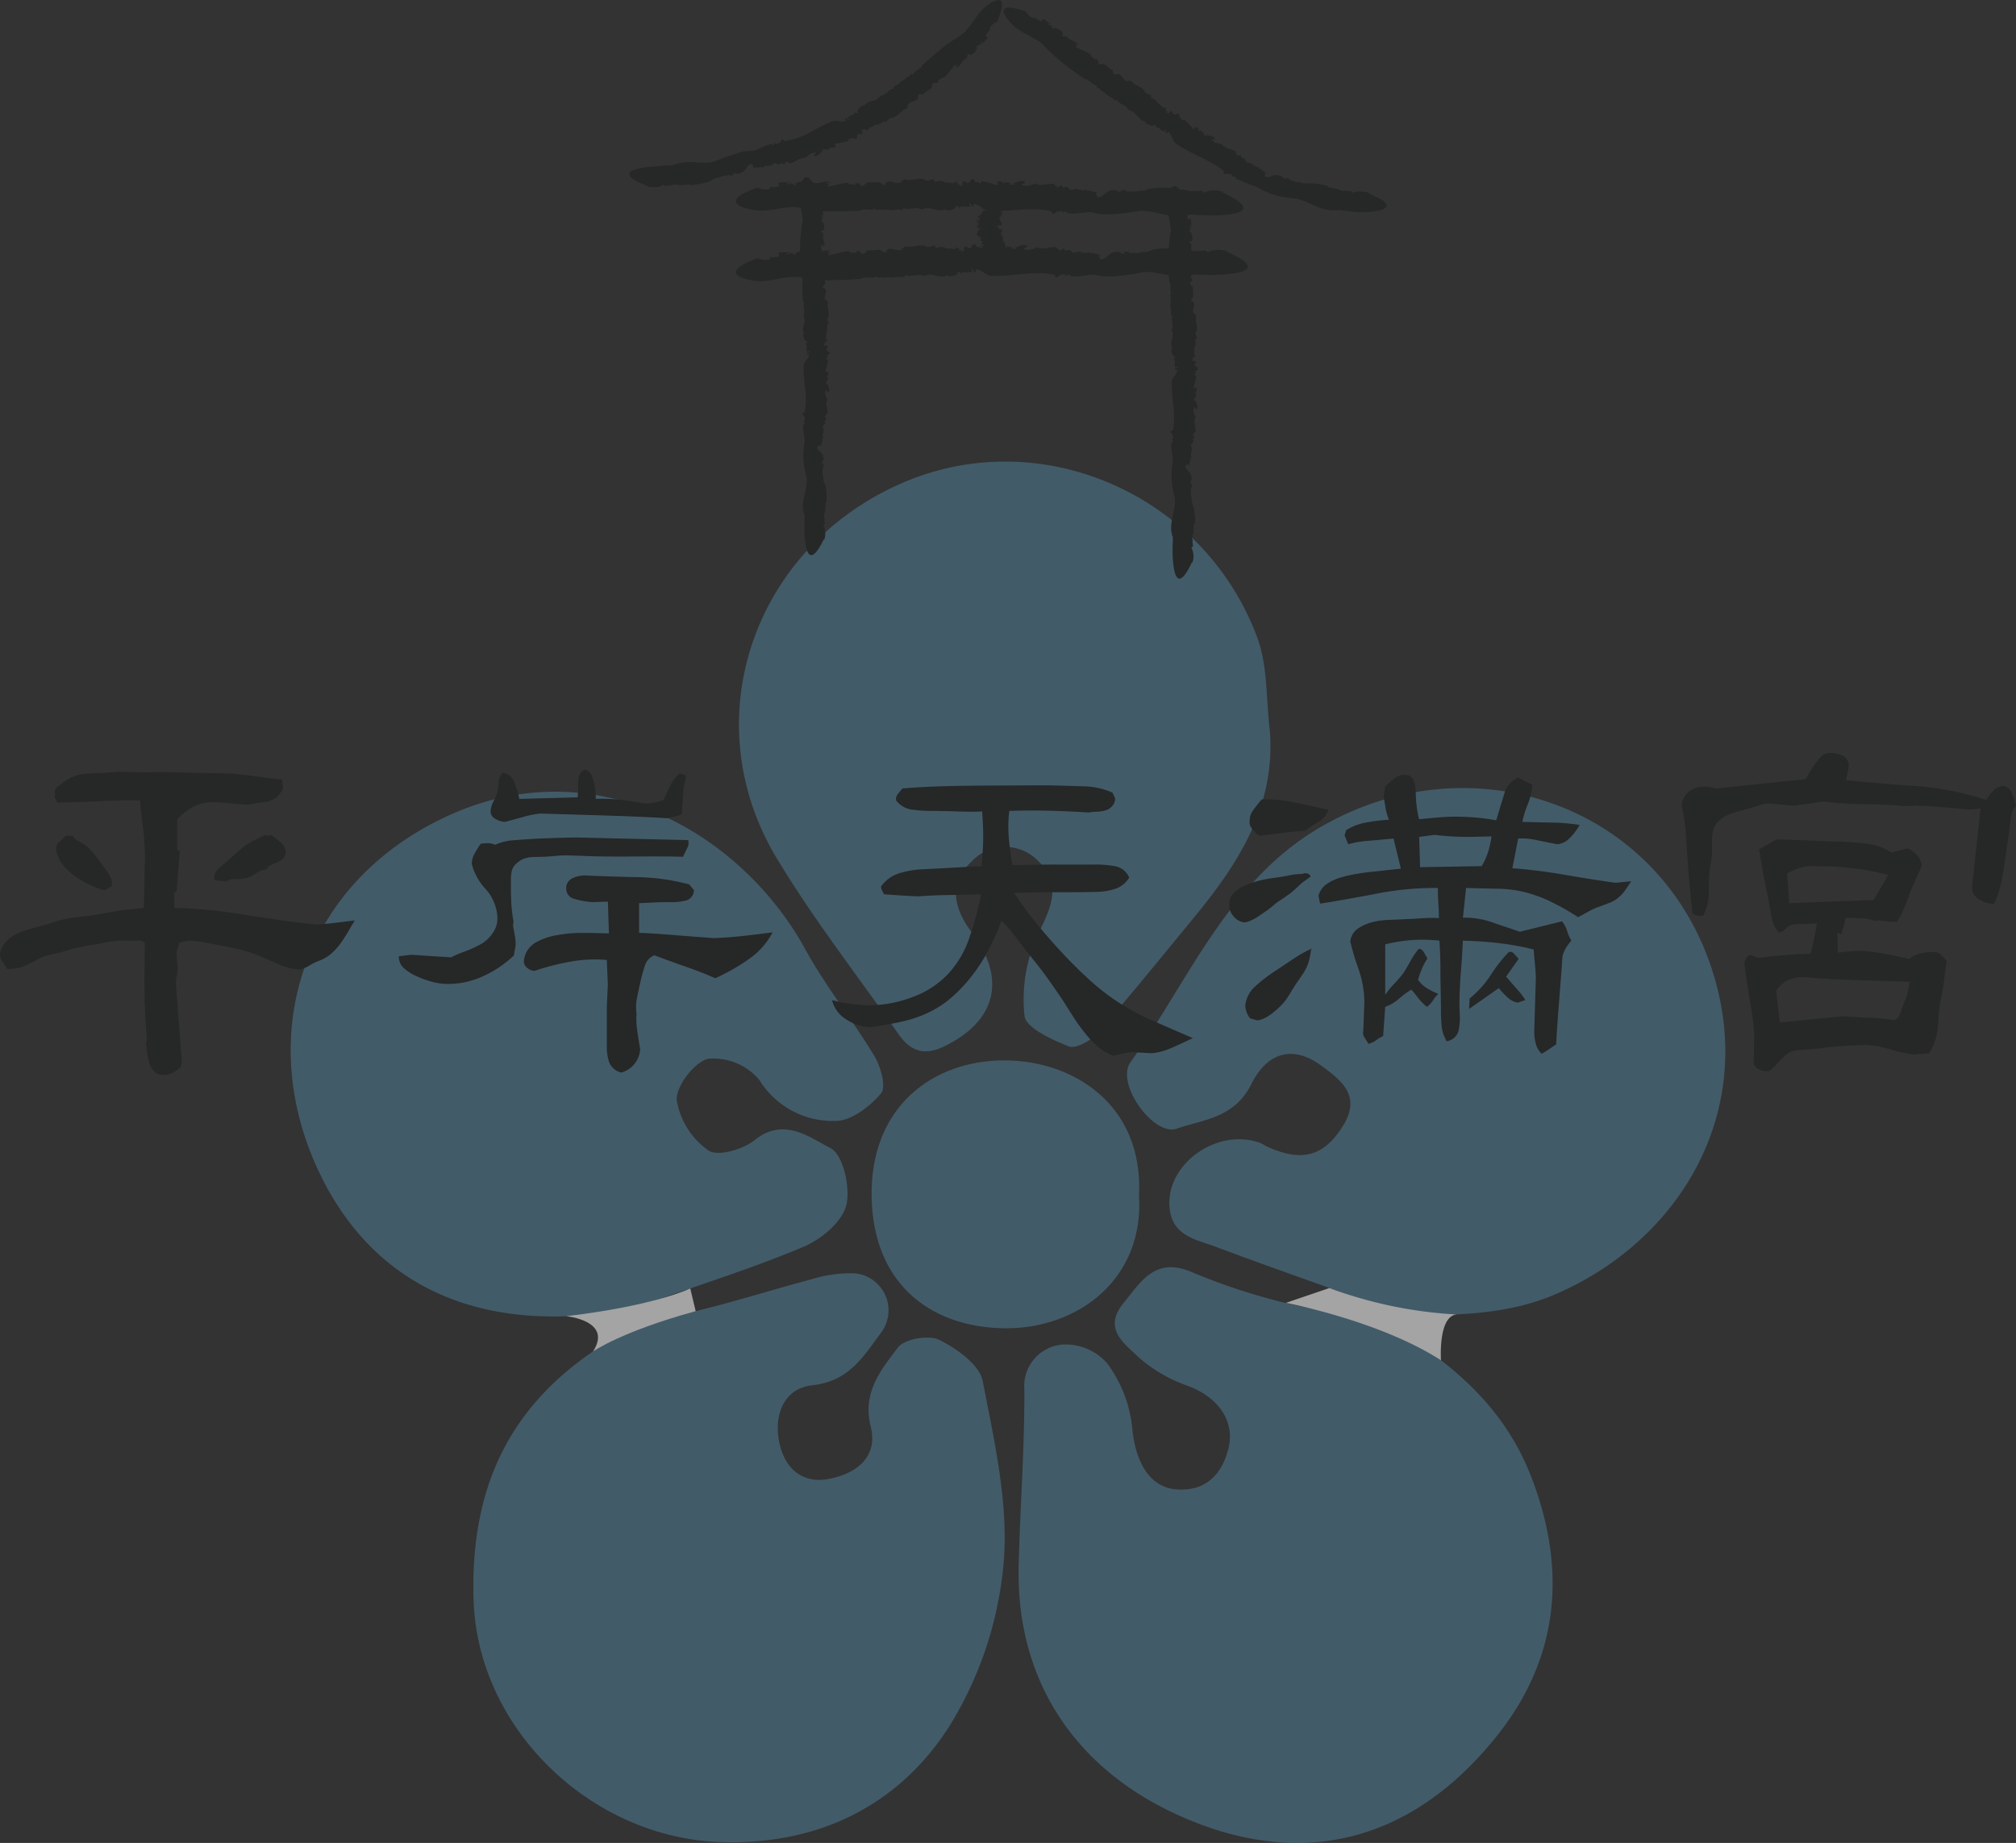 <svg xmlns="http://www.w3.org/2000/svg" width="209.186" height="191.274" viewBox="0 0 209.186 191.274">
  <rect x="0" y="0" width="209.186" height="191.274" fill="#333333" stroke="none"/>
  <g id="グループ_130" data-name="グループ 130" transform="translate(-1106.133 -1109.094)">
    <g id="社紋_天満宮" transform="translate(1136.297 1157.001)" opacity="0.552">
      <path id="パス_162" data-name="パス 162" d="M120.133,92.383c6.889,4.19,11.961,8.738,14.66,15.727,3.735,9.673,2.832,18.779-3.469,26.736-9.315,11.766-21.318,14.026-33.853,8.036C87.456,138.1,81.3,129.242,81.6,117.262c.149-6.069.616-12.135.59-18.2a4.324,4.324,0,0,1,3.947-4.7,5.759,5.759,0,0,1,4.632,1.93,13.609,13.609,0,0,1,2.607,6.629c.272,3.394,1.695,6.216,4.507,6.462,2.99.262,4.751-1.392,5.469-4.178.757-2.935-1.105-5.433-4.272-6.585A15.082,15.082,0,0,1,93.851,95.5c-1.37-1.32-3.485-2.829-1.406-5.4,1.935-2.389,3.373-4.945,7.317-3.175a65.059,65.059,0,0,0,10.776,3.411,73.126,73.126,0,0,0,7.781,1.14q.105-.66.212-1.318c-5.487-1.97-11-3.884-16.452-5.936-2.136-.8-4.75-1.127-4.843-4.422-.123-4.355,5.081-7.955,9.424-6.363.235.086.442.246.67.353,3.67,1.7,6,1.027,7.962-2.2,1.891-3.1-.274-4.7-2.34-6.211-2.678-1.962-5.432-1.6-7.21,1.948-1.769,3.532-4.926,3.651-7.75,4.627-2.37.82-6.381-4.662-4.787-6.9,6.071-8.513,10.089-18.791,19.695-24.385,15.9-9.261,35.778-2.143,40.927,15.709,4.133,14.329-3.884,27.29-16.469,32.734-4.777,2.066-9.512,2.133-14.417,2.255a12.3,12.3,0,0,0-2.809,1.01" transform="translate(-6.063 -2.72)" fill="#5693b4" opacity="0.754"/>
      <path id="パス_163" data-name="パス 163" d="M34.782,91.751c-2.3-.121-4.254-.372-6.2-.3-12.167.431-21.273-5-26.032-15.825C-3.729,61.329,1.775,45.8,16.962,39.23,31.886,32.775,46.787,41.309,53.4,53.376c2.11,3.846,4.9,7.311,7.17,11.08.659,1.1,1.244,3.209.691,3.861-1.156,1.363-3.091,2.862-4.709,2.865a8.947,8.947,0,0,1-7.931-4.265,6.228,6.228,0,0,0-5.28-2.19c-1.415.3-3.375,2.843-3.287,4.286A7.972,7.972,0,0,0,43.35,74.25c.937.653,3.577-.1,4.767-1.06,3.049-2.469,5.737-.287,7.9.817,1.3.665,2.093,4.127,1.626,5.95-.442,1.721-2.592,3.506-4.408,4.277C48.1,86.41,42.746,88.078,37.481,89.946q.067.517.134,1.032a19.231,19.231,0,0,0,4.408-.054c4.035-.977,8-2.24,12.014-3.308a14.165,14.165,0,0,1,4.1-.63,3.854,3.854,0,0,1,3.132,6.155c-1.823,2.454-3.307,5.06-7.137,5.473-2.957.319-4.112,3.135-3.382,6.175.614,2.562,2.418,4.018,4.987,3.566,2.834-.5,5.258-2.218,4.445-5.454-.894-3.56,1.086-5.894,2.821-8.2.679-.9,3.207-1.337,4.3-.792,1.812.9,4.168,2.572,4.5,4.266,1.217,6.274,2.717,12.782,2.161,19.028A38.611,38.611,0,0,1,68.3,134.074c-5.356,8.34-13.849,12.362-23.954,11.941-13.168-.55-24.985-11.7-25.374-25.2-.332-11.528,3.663-20.062,13.185-26.236.74-.48,1.429-1.038,2.13-1.575a6.9,6.9,0,0,0,.492-1.257" transform="translate(0 -2.751)" fill="#5693b4" opacity="0.754"/>
      <path id="パス_164" data-name="パス 164" d="M105.336,27.949c.6,7.869-3.3,13.812-7.945,19.458-3.282,3.993-6.532,8.017-9.935,11.905-.688.787-2.261,1.672-2.978,1.387-1.756-.7-4.472-1.932-4.6-3.176A16.11,16.11,0,0,1,81.3,48.991c1.406-2.787,2.436-5.23.017-7.516a4.756,4.756,0,0,0-6.894-.01c-2.46,2.328-1.939,4.831-.006,7.417,3.645,4.87,2.467,9.164-2.771,11.763-2.2,1.091-3.6.548-4.846-1.225-4.253-6.067-8.837-11.939-12.647-18.276C45.649,26.992,51.565,9.27,66.8,2.391c14.581-6.583,31.7.989,37.224,15.861,1.108,2.983.91,6.452,1.313,9.7" transform="translate(-3.735 0)" fill="#5693b4" opacity="0.754"/>
      <path id="パス_165" data-name="パス 165" d="M92.863,81.14c.548,8.625-6.224,13.782-13.729,13.8-7.4.015-13.814-4.191-14.014-13.561-.2-9.437,6.359-14.261,13.815-14.243,7.1.018,14.389,4.58,13.928,14.007" transform="translate(-4.84 -4.989)" fill="#5693b4" opacity="0.754"/>
      <path id="パス_166" data-name="パス 166" d="M111.546,94.2s9.727,1.841,16.1,5.958c0,0-.317-4.614,1.645-4.753a44.653,44.653,0,0,1-13.22-2.746Z" transform="translate(-8.29 -6.885)" fill="#fff"/>
      <path id="パス_167" data-name="パス 167" d="M33.666,99.248s2.927-2.073,10.651-4.184l-.563-2.36s-3.6,1.788-12.875,2.883c0,0,4.865.444,2.787,3.661" transform="translate(-2.295 -6.889)" fill="#fff"/>
    </g>
    <g id="グループ_107" data-name="グループ 107" transform="translate(1171.432 1109.094)">
      <path id="パス_110" data-name="パス 110" d="M118.524,19.627l-.133.023c.023.023.063.024.133-.023" transform="translate(-83.287 -13.807)" fill="#262727"/>
      <path id="パス_111" data-name="パス 111" d="M31.278,62.214a.2.2,0,0,0-.024.02c.018-.009.023-.015.024-.02" transform="translate(-21.987 -43.766)" fill="#262727"/>
      <path id="パス_112" data-name="パス 112" d="M102.427,22.781l0,0c0-.011.01-.021.012-.031Z" transform="translate(-72.056 -16.001)" fill="#262727"/>
      <path id="パス_113" data-name="パス 113" d="M34.821,3.316a8.837,8.837,0,0,1-1.4.96A6.946,6.946,0,0,0,32.08,5.348c-.593.425-1.163.959-1.7,1.428-.112.42-.762.546-.968.951L29.2,7.7a.469.469,0,0,1-.337.286l-.016-.039c-.109.207-.337.287-.392.39L28.437,8.3l-.2.159,0-.074a2.029,2.029,0,0,1-.854.631l.115.131c-.7.206-.732.646-1.39.785l-.014-.04a1.155,1.155,0,0,1-.863.579,1.331,1.331,0,0,0-.9.555c.065-.1-.081-.057-.093-.1-.31.227-.655.445-.5.748-.247.131-.249.014-.341-.085.07.131-.121.291-.313.395l.064-.095-.54.317.235.2c-.335.073-.227-.269-.483-.07l.105.207c-.435.16-.827-.04-1.295,0a23.115,23.115,0,0,0-2.517,1.247,8.2,8.2,0,0,1-2.571.863l-.126-.14c-.109-.225-.331.5-.466.294l-.154.169c-.067-.027-.195-.039-.118-.122-.178.044-.17.085-.273.2l-.235-.093c-.728.086-1.223.588-1.984.7a4.644,4.644,0,0,0-1.759.323c-.638.208-1.284.433-1.756.619a3.048,3.048,0,0,1-1.054.275,10.315,10.315,0,0,1-1.149-.027,5.31,5.31,0,0,0-2.227.2c-.05-.032-.161.059-.158.088l-1.3.075-.262.022c-.163.017-.391.042-.649.057a9.446,9.446,0,0,0-1.647.247c-.49.135-.834.331-.75.615s.6.658,1.867,1.146l-.031.056a4.487,4.487,0,0,0,.956.068,1.677,1.677,0,0,0,.76-.276c.106.334.612-.017.794.079l-.014.029c.427-.3.956.141,1.368-.138-.014.028-.012.127-.112.141.313-.082.735-.221.784-.026.749-.162,1.827-.2,2.253-.608l-.024.06c.237-.264.348-.1.634-.266.021.022.045.031.044.043.257-.266.86-.2,1.082-.336l.042.126L11,18.092l-.227.015c0-.368.5.139.868-.2.41-.055.624-.933,1.072-.862.152-.213-.1.31.156.111.057.181-.106.149.007.277.264-.159.521.069.842-.143l.054.138c.387-.386.918-.074,1.151-.411.435-.26.445.322.851-.1l.252.132c.221-.034.076-.279.339-.259.025.124.327,0,.227.16.59.006.966-.644,1.766-.578.064-.283.46-.272.506-.485.057.094.7-.237.393.122-.027.03-.087.048-.1.008l.006.152c.495.116.647-.429,1.044-.544-.131,0-.276.078-.213-.056l.36-.131-.027.144.554-.157-.132-.109c.287-.037.481.16.686-.16.083-.165-.325-.084-.073-.241.191-.028.435-.052.681-.105a5.7,5.7,0,0,0,.725-.206c-.113-.135.005-.185.109-.274l.077.127c.367-.405.308.211.691-.155l.005.112-.017-.335c.277-.459.358.167.631-.409-.168.109-.232-.249.016-.3l.01.154c.109-.085.12-.16.213-.177-.035.107.058.2.221.087l-.035.222.208-.413c.327-.005.639-.4.84-.276,0,0,.6-.216.614-.476-.043.18.286.059.279.246.067-.213.423-.551.666-.517l-.021.035c.693-.23.913-.835,1.563-1-.117-.129.219-.227.031-.368a1,1,0,0,1,.38-.273c.133-.063.267-.108.384-.156.233-.1.391-.21.3-.557.224-.2.38-.07.526-.129l-.038.07a6.553,6.553,0,0,1,.908-.685c.131-.173-.023-.439.311-.606-.02.173.086.063.2-.022-.058.07-.053.124.142.079a.267.267,0,0,1,.032-.128c.007.007.017.009.023.022.157-.177.1-.183.006-.131-.007-.019-.029-.033-.076-.04.287-.018.521-.417.675-.265a5.122,5.122,0,0,0,.633-.7c.18-.228.343-.451.531-.675.12.043.08.206-.02.349l.285-.3c.1.124-.12.224-.2.331.536-.123.6-.854,1.185-1.048l.007-.172.04-.007c-.045-.049-.008-.2.042-.272.153.051.207.243.417.051a.593.593,0,0,0,.337-.283c.093-.148.173-.321.254-.45-.13.093-.145,0-.13-.082.1-.1.252-.057.29-.176l.138.127c-.161-.09.136-.395.121-.486.154.044-.076.238-.03.339l.6-.61c.12-.31-.163-.088-.173-.305.167-.211.261-.482.561-.614l-.187-.05a1.492,1.492,0,0,1,.819-.782C38.935.436,38.7,0,38.307,0a2.184,2.184,0,0,0-.97.429A4.176,4.176,0,0,0,36.057,1.7a20.087,20.087,0,0,1-1.236,1.615" transform="translate(0 0)" fill="#262727"/>
      <path id="パス_114" data-name="パス 114" d="M152.222,12.109l.049.126c.018-.026.012-.066-.049-.126" transform="translate(-107.086 -8.518)" fill="#262727"/>
      <path id="パス_115" data-name="パス 115" d="M234.617,63.643a.234.234,0,0,0,.03-.007c-.02,0-.027,0-.03.007" transform="translate(-165.05 -44.767)" fill="#262727"/>
      <path id="パス_116" data-name="パス 116" d="M159.261,27.625l0,0c-.012,0-.023,0-.034,0Z" transform="translate(-112.01 -19.427)" fill="#262727"/>
      <path id="パス_117" data-name="パス 117" d="M134.893,6.249a19.653,19.653,0,0,0,2.643,2.417c.588.493,1.278.939,1.892,1.371.435.022.778.6,1.24.7l.042.213a.515.515,0,0,1,.392.25l-.033.027c.238.049.391.25.51.274l-.033.027.22.148-.072.019a2.614,2.614,0,0,1,.926.627l.082-.154c.467.6.9.482,1.293,1.067l-.032.028c.946.144.885,1.049,1.844,1.218-.119-.021-.015.1-.046.128.355.2.719.426.92.154.234.175.132.224.087.353.085-.122.328-.025.52.1l-.119-.014.565.335.054-.3c.238.263-.122.33.19.463l.128-.193c.369.308.4.759.7,1.159,1.569,1.171,3.659,1.737,5.065,2.943l-.011.192c-.087.243.622-.1.576.137l.241-.007c.032.068.122.168,0,.171.171.1.193.065.354.057l.12.233a16.9,16.9,0,0,0,2.1.824,8.17,8.17,0,0,0,3.7,1.2,3.644,3.644,0,0,1,1.134.255c.376.132.751.305,1.133.474a4.642,4.642,0,0,0,2.365.518c.045.042.186-.02.189-.049.465.082.935.141,1.405.2l.285.027c.178.01.427.018.71.022a7.468,7.468,0,0,0,.911-.034,5.131,5.131,0,0,0,.884-.136c.53-.136.883-.333.779-.616a1.2,1.2,0,0,0-.52-.5,6.137,6.137,0,0,0-.562-.3q-.335-.177-.783-.38l.034-.055a5.438,5.438,0,0,0-.909-.137,1.846,1.846,0,0,0-.764.155c-.046-.35-.586-.086-.741-.222l.019-.025c-.471.2-.864-.329-1.315-.177.021-.024.046-.115.142-.1-.309-.011-.74-.007-.723-.208a6.934,6.934,0,0,0-2.241-.243l.046-.044c-.318.133-.345-.065-.667-.043-.009-.03-.025-.048-.019-.058-.346.122-.834-.228-1.091-.213l.027-.13-.567-.165.2.1c-.192.315-.347-.359-.827-.288-.353-.189-1.04.417-1.365.082-.251.079.269-.187-.059-.182.064-.179.175-.056.161-.225-.305-.033-.37-.358-.749-.39l.046-.141c-.54.052-.728-.537-1.117-.443-.491-.1-.1-.531-.681-.5l-.084-.267c-.176-.127-.248.148-.417-.047.071-.105-.222-.226-.042-.268-.381-.425-1.1-.269-1.558-.915-.256.137-.5-.168-.687-.07.037-.1-.611-.383-.146-.376.039,0,.09.036.065.069l.115-.1c-.208-.44-.711-.247-1.032-.5.076.1.218.176.076.205l-.308-.214.131-.063-.434-.356-.016.169c-.189-.214-.13-.482-.506-.468-.182.025.108.311-.161.195a9.547,9.547,0,0,0-.985-1.016c-.059.166-.16.089-.286.044l.071-.13c-.526-.111.033-.371-.464-.514l.094-.06-.283.179c-.533-.017-.02-.389-.655-.347.175.092-.112.319-.273.127l.133-.081c-.127-.052-.2-.029-.253-.106.109-.016.154-.144-.019-.239l.211-.068-.454,0c-.144-.291-.625-.4-.6-.636,0,0-.439-.445-.684-.352.181-.036-.061-.281.113-.352-.22.028-.676-.154-.728-.4l.04.007c-.457-.557-1.1-.541-1.472-1.089-.082.153-.289-.124-.357.1-.651-.229-.67-1.081-1.272-.693-.258-.154-.181-.342-.281-.465l.078.015a6.472,6.472,0,0,1-.924-.663c-.2-.076-.423.152-.67-.137.172-.024.038-.1-.072-.186.082.039.132.02.04-.158a.268.268,0,0,1-.132,0c.005-.009,0-.019.015-.028-.21-.108-.2-.053-.128.027-.016.012-.024.036-.019.085-.09-.276-.536-.405-.426-.592-.581-.391-1.11-.524-1.619-.816.017-.128.184-.121.343-.051l-.35-.222c.1-.123.243.074.362.127-.228-.5-.955-.422-1.263-.962l-.172.025-.014-.038c-.04.054-.2.045-.278.009.021-.159.2-.248-.028-.417-.095-.244-.545-.342-.823-.465.111.116.023.145-.061.141-.115-.084-.094-.244-.218-.264l.1-.156c-.064.173-.41-.08-.5-.052.021-.159.247.042.34-.018l-.691-.507c-.327-.077-.065.173-.281.212-.234-.137-.521-.2-.7-.475l-.025.191a1.492,1.492,0,0,1-.868-.754c-3.8-1.257-1.762.964-1.762.964.942,1.2,1.842,1.294,3.311,2.28" transform="translate(-92.182 -1.843)" fill="#262727"/>
      <path id="パス_118" data-name="パス 118" d="M67.744,81.1l-.069.1c.032,0,.059-.027.069-.1" transform="translate(-47.609 -57.049)" fill="#262727"/>
      <path id="パス_119" data-name="パス 119" d="M67.992,166.868a.154.154,0,0,0,.015.024c-.006-.017-.011-.022-.015-.024" transform="translate(-47.832 -117.389)" fill="#262727"/>
      <path id="パス_120" data-name="パス 120" d="M60.025,94.191v-.005c-.007-.008-.01-.018-.017-.026Z" transform="translate(-42.215 -66.24)" fill="#262727"/>
      <path id="パス_121" data-name="パス 121" d="M59.8,66.436a14.817,14.817,0,0,0-.275,3.1c-.026.665.048,1.375.087,2.025.251.308,0,.853.214,1.218l-.142.141a.393.393,0,0,1,.044.4l-.041-.008c.108.188.043.4.1.493l-.042-.008.018.228-.059-.039a1.929,1.929,0,0,1,.069.963l.172-.025c-.192.636.165.869-.064,1.443l-.042-.008c.454.726-.309,1.148.122,1.9-.054-.093-.089.04-.13.032.049.345.075.713.413.718,0,.251-.106.2-.236.237.148,0,.21.217.219.413l-.057-.09.05.562.28-.11c-.08.3-.341.076-.273.361l.232,0c-.046.412-.4.654-.568,1.053-.1,1.658.492,3.439.084,4.981l-.174.068c-.254.03.377.425.141.484l.116.179c-.045.05-.094.157-.151.067-.01.166.032.17.109.289l-.158.178c-.123.655.182,1.211.121,1.9a7.409,7.409,0,0,0,.146,3.282c.38,1.261-.632,2.729-.2,4.02-.036.042.045.151.074.15l-.036,1.182s-.1,5.731,2.009,1.377l.055.029a1.833,1.833,0,0,0-.115-1.5c.342-.071.035-.531.146-.683l.028.015c-.263-.395.219-.813-.017-1.193.027.015.121.023.127.111-.043-.277-.119-.656.08-.677-.052-.662.04-1.586-.278-2.01l.055.029c-.214-.242-.032-.313-.141-.583.026-.015.039-.034.05-.031-.212-.263-.033-.769-.123-.981l.132-.014-.031-.524-.028.2c-.363-.068.228-.4-.007-.777.046-.356-.755-.722-.577-1.091-.17-.176.276.155.145-.108.189-.009.119.123.27.055-.09-.259.194-.424.066-.743l.148-.013c-.27-.416.194-.785-.063-1.062-.122-.429.438-.288.149-.735l.2-.174c.032-.191-.245-.137-.148-.349.126.013.1-.268.219-.144.2-.48-.279-.974.053-1.607-.244-.137-.1-.455-.283-.558.106-.017.017-.638.248-.28.019.031.015.085-.026.081l.145.043c.274-.361-.151-.655-.108-1.012-.048.106-.035.246-.135.152l.02-.332.122.069.071-.494-.151.068c.078-.242.335-.327.12-.6-.119-.123-.2.229-.251-.026a6.778,6.778,0,0,0,.3-1.219c-.17.039-.164-.073-.2-.187l.148-.013c-.205-.438.325-.16.162-.595l.1.038-.308-.115c-.293-.392.306-.211-.093-.647.025.172-.325.081-.261-.131l.143.054c-.03-.117-.09-.157-.06-.235.077.07.207.037.183-.136l.178.116-.262-.326c.153-.252-.039-.651.162-.754,0,0,.1-.541-.122-.665.137.109.189-.19.349-.1-.155-.14-.281-.554-.117-.72l.019.031c.168-.613-.231-1.049-.026-1.6-.171.025-.078-.266-.3-.194-.216-.57.445-1.038-.232-1.244-.036-.259.159-.307.193-.441l.036.062a4.952,4.952,0,0,1-.046-.987c-.066-.18-.38-.208-.3-.531.125.1.1-.027.1-.148.02.077.066.1.149-.058a.241.241,0,0,1-.082-.089c.01,0,.017-.008.031,0-.044-.2-.083-.166-.1-.073-.019,0-.044,0-.078.032.162-.209-.011-.582.2-.608a15.038,15.038,0,0,0-.355-1.542c.111-.057.208.061.251.207l-.041-.357c.159,0,.092.205.123.315.257-.425-.256-.877-.021-1.376l-.126-.1.021-.03c-.066,0-.157-.111-.178-.184.138-.071.319.005.311-.242.133-.2-.067-.555-.141-.811-.023.138-.1.093-.149.034,0-.123.134-.195.074-.29l.187-.012c-.176.049-.19-.323-.266-.368.138-.07.119.192.224.222-.017-.5-.009-.248-.026-.743-.141-.264-.177.048-.341-.078-.036-.233-.167-.461-.054-.729l-.166.085a1.138,1.138,0,0,1,.058-1c-1.351-3.265-1.846-.688-1.846-.688-.367,1.285.116,1.949.246,3.479" transform="translate(-41.799 -43.609)" fill="#262727"/>
      <path id="パス_122" data-name="パス 122" d="M196.61,84.924l-.068.1c.031,0,.059-.028.068-.1" transform="translate(-138.265 -59.743)" fill="#262727"/>
      <path id="パス_123" data-name="パス 123" d="M196.857,174.046a.2.2,0,0,0,.016.025c-.006-.018-.011-.023-.016-.025" transform="translate(-138.486 -122.439)" fill="#262727"/>
      <path id="パス_124" data-name="パス 124" d="M188.891,98.532v-.006c-.007-.009-.01-.019-.018-.027Z" transform="translate(-132.87 -69.292)" fill="#262727"/>
      <path id="パス_125" data-name="パス 125" d="M188.664,69.691a15.979,15.979,0,0,0-.275,3.217c-.026.691.048,1.428.087,2.1.251.321,0,.887.214,1.266l-.142.147a.421.421,0,0,1,.044.415l-.041-.008c.108.2.043.416.1.513l-.042-.008.018.237-.059-.041a2.079,2.079,0,0,1,.069,1l.172-.026c-.192.661.165.9-.064,1.5L188.7,80c.454.754-.309,1.192.122,1.97-.054-.1-.089.042-.13.034.049.358.075.74.413.746,0,.261-.106.212-.236.246.148,0,.21.225.219.429l-.057-.094.05.584.28-.115c-.08.31-.341.079-.273.375l.232,0c-.046.428-.4.679-.568,1.094-.1,1.722.492,3.573.084,5.176l-.174.071c-.254.031.377.442.141.5l.116.187c-.045.052-.094.163-.151.07-.01.173.032.177.109.3l-.158.185c-.123.68.182,1.258.121,1.974a7.99,7.99,0,0,0,.146,3.411c.38,1.311-.632,2.835-.2,4.177-.036.044.045.157.074.156l-.036,1.228s-.1,5.955,2.009,1.431l.055.03a1.971,1.971,0,0,0-.115-1.559c.342-.073.035-.552.146-.71l.028.015c-.263-.41.219-.844-.017-1.24.027.015.121.024.127.115-.043-.288-.119-.682.08-.7a5.04,5.04,0,0,0-.278-2.089l.055.03c-.214-.251-.032-.325-.141-.606.026-.015.039-.035.05-.032-.212-.274-.033-.8-.123-1.02l.132-.014-.031-.545-.028.2c-.363-.071.228-.412-.007-.807.046-.37-.755-.75-.577-1.134-.17-.183.276.161.145-.112.189-.009.119.128.27.057-.09-.269.194-.441.066-.772l.148-.013c-.27-.433.194-.816-.063-1.1-.122-.446.438-.3.149-.764l.2-.181c.032-.2-.245-.142-.148-.363.126.013.1-.279.219-.149.2-.5-.279-1.013.053-1.669-.244-.143-.1-.474-.283-.58.106-.018.017-.662.248-.291.019.032.015.088-.026.085l.145.044c.274-.374-.151-.681-.108-1.051-.048.11-.035.256-.135.158l.02-.345.122.072.071-.513-.151.071c.078-.251.335-.34.12-.623-.12-.128-.2.238-.251-.027a7.258,7.258,0,0,0,.3-1.267c-.17.04-.164-.075-.2-.194l.148-.014c-.205-.455.325-.167.162-.618l.1.04-.308-.119c-.293-.407.306-.219-.093-.672.025.179-.325.084-.261-.136l.143.056c-.03-.122-.09-.163-.06-.244.077.073.207.038.183-.141l.178.12-.262-.339c.153-.262-.039-.676.162-.783,0,0,.1-.562-.122-.691.137.113.189-.2.349-.109-.155-.146-.281-.576-.117-.748l.019.033c.168-.637-.231-1.09-.026-1.661-.171.026-.078-.276-.3-.2-.216-.592.445-1.079-.232-1.292-.036-.269.159-.319.193-.458l.036.064a5.343,5.343,0,0,1-.046-1.025c-.066-.187-.38-.216-.3-.552.125.109.1-.028.1-.154.02.08.066.1.149-.06a.248.248,0,0,1-.082-.093c.01,0,.017-.008.031,0-.044-.209-.083-.173-.1-.076-.019-.005-.044,0-.078.033.162-.217-.011-.605.2-.631a16.126,16.126,0,0,0-.355-1.6c.111-.059.208.063.251.216l-.041-.372c.159,0,.092.213.123.328.257-.442-.256-.911-.021-1.43l-.126-.107.021-.031c-.066,0-.157-.115-.178-.192.138-.074.319.005.311-.252.133-.2-.067-.576-.141-.842-.023.144-.1.1-.149.036,0-.128.134-.2.074-.3l.187-.012c-.176.05-.19-.335-.266-.383.138-.073.119.2.224.231-.017-.515-.009-.257-.026-.772-.141-.275-.177.05-.341-.082-.036-.242-.167-.479-.054-.757l-.166.088a1.223,1.223,0,0,1,.058-1.035c-1.351-3.393-1.846-.715-1.846-.715-.367,1.335.116,2.025.246,3.615" transform="translate(-132.455 -45.777)" fill="#262727"/>
      <path id="パス_126" data-name="パス 126" d="M63.114,63.917l.133.086c0-.038-.034-.072-.133-.086" transform="translate(-44.4 -44.964)" fill="#262727"/>
      <path id="パス_127" data-name="パス 127" d="M178.226,66.634a.244.244,0,0,0,.032-.018c-.023.006-.03.012-.032.018" transform="translate(-125.38 -46.863)" fill="#262727"/>
      <path id="パス_128" data-name="パス 128" d="M80.455,73.774h-.007c-.012.008-.025.012-.036.02Z" transform="translate(-56.569 -51.899)" fill="#262727"/>
      <path id="パス_129" data-name="パス 129" d="M43.251,65.384c1.8.145,2.272.544,4.146.433.892.053,1.846-.012,2.719-.037.422-.291,1.145.024,1.642-.216l.186.176a.578.578,0,0,1,.538-.039l-.012.049c.255-.123.538-.039.665-.1l-.012.05.307-.015-.055.07A2.877,2.877,0,0,1,54.67,65.7l-.028-.208c.848.253,1.171-.168,1.935.125l-.012.05c.988-.522,1.531.41,2.548-.083-.127.061.051.108.039.158.464-.048.959-.066.976-.472.337.014.271.134.311.292,0-.178.3-.245.56-.249l-.123.066.756-.042-.14-.34c.4.106.091.412.476.34l0-.278c.552.069.866.5,1.4.717,2.222.174,4.63-.476,6.688.065l.086.212c.032.307.582-.438.654-.154l.244-.133c.066.056.208.118.086.184.222.017.229-.032.392-.121l.234.2c.875.169,1.631-.179,2.553-.082,1.1.415,3.2.111,4.409-.066,1.7-.414,3.643.851,5.389.372.055.045.2-.049.2-.084l1.585.083s7.688.308,1.908-2.368l.041-.065a2.717,2.717,0,0,0-2.017.087c-.084-.413-.712-.06-.912-.2l.02-.033c-.538.3-1.084-.289-1.6-.019.02-.032.034-.145.152-.149-.373.043-.884.121-.906-.118-.89.041-2.127-.1-2.706.266l.041-.065c-.331.249-.421.028-.787.15-.019-.032-.044-.048-.04-.062-.36.246-1.032.014-1.321.116l-.015-.159-.7.02.262.041c-.1.434-.525-.287-1.043-.017-.476-.067-.991.882-1.482.657-.241.2.217-.327-.141-.178-.006-.228.169-.138.082-.322-.35.1-.563-.246-1-.1l-.013-.178c-.566.31-1.048-.259-1.427.04-.58.132-.373-.536-.982-.2l-.227-.246c-.256-.045-.191.289-.473.166.021-.151-.357-.129-.187-.268-.638-.252-1.316.3-2.154-.118-.192.289-.614.1-.757.321-.02-.129-.855-.042-.369-.308.042-.022.114-.016.108.034l.062-.173c-.476-.341-.884.159-1.361.1.141.061.33.051.2.167l-.444-.035.1-.144-.661-.1.087.184c-.322-.1-.428-.413-.8-.164-.169.139.3.252-.043.3a9.988,9.988,0,0,0-1.627-.405c.047.206-.1.195-.256.232l-.013-.178c-.593.232-.205-.4-.793-.214l.054-.122-.163.367c-.535.338-.275-.375-.871.09.232-.025.1.394-.183.31l.076-.17c-.158.032-.213.1-.316.064.1-.09.056-.248-.176-.224l.16-.211-.445.3c-.333-.192-.874.025-1.007-.22,0,0-.723-.136-.9.124.15-.16-.249-.233-.13-.423-.193.181-.753.32-.97.116l.043-.021c-.818-.223-1.414.242-2.147-.022.029.207-.359.085-.269.35-.77.241-1.38-.57-1.676.237-.349.035-.407-.2-.586-.247l.084-.041a7.424,7.424,0,0,1-1.325.023c-.243.073-.291.45-.721.348.144-.147-.034-.123-.2-.127.1-.021.138-.075-.072-.181a.312.312,0,0,1-.122.1c0-.012-.01-.021-.005-.037-.272.046-.226.094-.1.118-.007.023,0,.052.041.095-.275-.2-.782-.006-.809-.265-.814.04-1.4.292-2.079.375-.073-.135.088-.248.286-.3l-.481.036c.009-.191.278-.1.427-.137-.563-.323-1.185.279-1.847-.021l-.143.148-.039-.026c0,.08-.153.185-.253.208-.091-.169.016-.383-.316-.381-.258-.167-.747.062-1.092.143.184.033.122.123.041.18-.166,0-.257-.167-.387-.1l-.01-.225c.06.213-.439.218-.5.308-.09-.169.261-.137.305-.261l-1,.007c-.359.16.059.214-.115.407a1.8,1.8,0,0,1-.979.041l.109.2a1.687,1.687,0,0,1-1.335-.1c-4.422,1.514-.978,2.194-.978,2.194,1.714.483,2.619-.075,4.676-.179" transform="translate(-26.239 -43.905)" fill="#262727"/>
      <path id="パス_130" data-name="パス 130" d="M63.21,88.213l.136.083c0-.038-.036-.071-.136-.083" transform="translate(-44.468 -62.057)" fill="#262727"/>
      <path id="パス_131" data-name="パス 131" d="M179.331,88.068a.284.284,0,0,0,.032-.018c-.023.007-.03.012-.032.018" transform="translate(-126.157 -61.942)" fill="#262727"/>
      <path id="パス_132" data-name="パス 132" d="M80.94,97.634h-.007c-.012.009-.025.012-.035.021Z" transform="translate(-56.911 -68.684)" fill="#262727"/>
      <path id="パス_133" data-name="パス 133" d="M43.362,88.732c1.821.1,2.3.487,4.191.33.9.031,1.861-.058,2.741-.1.417-.3,1.156,0,1.65-.257l.192.171a.588.588,0,0,1,.541-.052l-.011.05c.254-.13.541-.052.668-.117l-.011.05.309-.022-.053.071a2.925,2.925,0,0,1,1.3-.084l-.034-.207c.861.231,1.177-.2,1.954.077l-.011.05c.983-.546,1.554.372,2.567-.146-.126.065.054.106.044.157.466-.059.965-.09.972-.5.34.006.277.128.321.284,0-.178.294-.252.559-.263l-.122.069.761-.06-.149-.336c.4.1.1.41.489.329l0-.278c.558.055.885.476,1.425.682,2.244.119,4.656-.591,6.744-.1l.092.21c.04.305.576-.452.656-.17l.243-.139c.068.055.212.113.091.182.224.012.23-.038.392-.131l.241.19c.886.148,1.64-.219,2.572-.145,1.12.388,3.229.031,4.444-.176,1.708-.457,3.694.76,5.443.238.057.043.2-.054.2-.089l1.6.043s7.759.117,1.864-2.415l.039-.066a2.762,2.762,0,0,0-2.031.138c-.1-.411-.72-.042-.925-.175l.02-.034c-.535.316-1.1-.263-1.616.02.02-.033.031-.145.149-.152-.375.052-.888.143-.916-.1-.9.063-2.147-.048-2.721.334l.039-.066c-.327.258-.423.038-.789.169-.02-.031-.046-.047-.042-.06-.356.254-1.04.04-1.328.148l-.019-.159-.71.037.265.034c-.092.436-.537-.274-1.052.009-.482-.055-.977.907-1.478.693-.239.2.21-.332-.146-.175-.012-.227.167-.143.075-.324-.35.108-.574-.232-1.006-.079l-.017-.177c-.564.324-1.063-.233-1.438.076-.581.146-.39-.526-.995-.179l-.235-.24c-.259-.039-.185.294-.472.178.017-.151-.363-.12-.195-.264-.65-.236-1.319.335-2.175-.064-.186.294-.617.119-.756.34-.023-.128-.863-.021-.38-.3.042-.023.115-.019.11.031l.058-.174c-.488-.329-.887.181-1.37.13.143.058.334.042.206.162l-.449-.024.093-.147-.668-.086.092.181c-.327-.093-.442-.4-.811-.144-.167.144.31.245-.036.3a10.124,10.124,0,0,0-1.651-.365c.052.2-.1.2-.253.239l-.018-.178c-.592.247-.217-.39-.805-.194l.052-.124-.155.371c-.531.352-.286-.368-.876.112.233-.03.11.391-.177.314l.073-.171c-.159.036-.212.108-.318.072.095-.093.05-.249-.184-.22l.157-.214-.442.315c-.341-.184-.881.047-1.021-.195,0,0-.733-.118-.9.146.147-.164-.257-.227-.142-.42-.19.186-.75.338-.975.14l.042-.022c-.83-.2-1.42.277-2.165.031.034.206-.359.094-.262.357-.771.26-1.405-.535-1.684.278-.351.044-.416-.191-.6-.232l.084-.043a7.554,7.554,0,0,1-1.336.056c-.243.079-.282.457-.718.366.141-.15-.037-.122-.2-.122.1-.024.137-.079-.078-.18a.312.312,0,0,1-.12.1c0-.012-.01-.021-.006-.037-.273.053-.225.1-.1.12-.006.023,0,.052.043.094-.283-.194-.788.013-.823-.245-.82.06-1.405.326-2.087.427-.077-.133.083-.251.28-.3l-.484.049c0-.191.278-.11.427-.148-.576-.309-1.188.308-1.863.025l-.14.151-.04-.025c0,.08-.15.189-.25.214-.1-.166.007-.384-.328-.374-.264-.16-.751.081-1.1.17.187.028.126.12.046.179-.167.005-.263-.161-.393-.089l-.016-.225c.066.212-.437.228-.5.32-.1-.166.259-.143.3-.269l-1.005.031c-.358.169.065.212-.106.409a1.825,1.825,0,0,1-.987.066l.115.2a1.714,1.714,0,0,1-1.348-.07c-4.42,1.623-.931,2.218-.931,2.218,1.74.441,2.638-.14,4.71-.3" transform="translate(-26.272 -60.007)" fill="#262727"/>
      <path id="パス_134" data-name="パス 134" d="M123.409,86.965l.069-.018a.093.093,0,0,0-.069.018" transform="translate(-86.817 -61.166)" fill="#262727"/>
      <path id="パス_135" data-name="パス 135" d="M123.288,71.669l-.015,0a.035.035,0,0,0,.015,0" transform="translate(-86.721 -50.415)" fill="#262727"/>
      <path id="パス_136" data-name="パス 136" d="M131.249,84.653h0l.018,0Z" transform="translate(-92.332 -59.552)" fill="#262727"/>
      <path id="パス_137" data-name="パス 137" d="M123.841,73c.084-.24.405-.3.275-.553a.736.736,0,0,0-.087-.362c-.251-.055,0-.152-.214-.218l.142-.025c-.072-.023-.12-.049-.044-.071h.041c-.108-.034-.043-.071-.1-.088h.042l-.018-.041.059.007c-.114-.059-.122-.119-.07-.172l-.172,0c.192-.114-.165-.155.064-.258h.042c-.454-.13.309-.2-.122-.339.054.017.089-.007.13-.006-.049-.061-.075-.127-.413-.128,0-.045.106-.037.236-.042-.148,0-.21-.039-.219-.074l.057.016-.05-.1-.28.02c.08-.053.341-.013.273-.064h-.232c.046-.074.4-.117.568-.188.1-.3-.492-.615-.084-.89l.174-.012c.254-.005-.376-.076-.141-.087l-.116-.032a.3.3,0,0,1,.151-.012c.01-.03-.032-.031-.109-.052l.158-.032c.123-.117-.182-.216-.121-.34.323-.148.026-.426-.146-.587-.38-.225.632-.488.2-.718.036-.007-.045-.027-.074-.027l.036-.211s.1-1.024-2.009-.246l-.055-.005c-.135.116-.164.188.115.268-.342.013-.035.095-.146.122l-.028,0c.263.071-.219.145.017.213-.027,0-.121,0-.127-.02.043.05.119.117-.079.121.052.118-.04.283.277.359l-.055-.005c.214.043.032.056.141.1a.5.5,0,0,1-.05.005c.212.047.033.137.123.176l-.132,0,.031.094.028-.035c.363.012-.228.071.008.139-.046.064.755.129.577.2.17.031-.276-.028-.145.019a2.593,2.593,0,0,0-.27-.01c.09.046-.194.076-.066.133l-.148,0c.27.074-.194.14.063.19.122.077-.438.051-.149.131l-.2.031c-.032.034.245.025.148.063-.126,0-.1.048-.219.025-.2.086.279.174-.053.287.244.024.1.081.283.1-.106,0-.017.114-.248.05-.019-.006-.015-.015.026-.015l-.145-.008c-.274.064.151.117.108.181.048-.019.035-.044.135-.027l-.02.059L121.292,70l-.071.088.151-.012c-.078.043-.335.058-.12.107.12.022.2-.041.251,0a1,1,0,0,0-.3.218c.17-.007.164.013.2.033l-.148,0c.205.078-.325.029-.162.106l-.1-.007.308.021c.293.07-.306.038.093.115-.025-.031.326-.014.261.023l-.143-.009c.03.021.09.028.06.042-.077-.012-.207-.007-.183.024l-.178-.021.262.058c-.153.045.039.116-.162.135,0,0-.1.1.122.119-.137-.019-.189.034-.349.019.155.025.281.1.117.129l-.019-.006c-.168.11.231.187.026.286.171,0,.078.047.3.035.216.1-.445.185.232.222.036.046-.159.055-.193.079L121.5,71.8c.055.087.062.112.046.176.066.032.38.037.3.095-.125-.019-.1.005-.1.026-.02-.014-.066-.018-.149.01a.4.4,0,0,1,.082.016h-.031c.044.036.083.03.1.013a.418.418,0,0,0,.078-.006c-.161.037.011.1-.2.109.05.108.272.186.355.275a.465.465,0,0,1-.251-.037l.041.064c-.159,0-.092-.037-.123-.056-.257.076.256.157.021.246l.126.018-.021.005a.5.5,0,0,1,.178.033c-.138.013-.319,0-.311.043-.133.035.067.1.141.145.023-.025.1-.017.149-.006,0,.022-.134.035-.074.052l-.187,0c.176-.009.19.058.266.066-.138.012-.119-.034-.223-.04l.026.133c.141.047.177-.009.341.014.036.042.167.082.054.13l.166-.015c.129.078.109.125-.058.178,1.351.584,1.845.123,1.845.123.367-.23-.116-.348-.246-.622" transform="translate(-85.112 -46.98)" fill="#262727"/>
    </g>
    <g id="グループ_106" data-name="グループ 106" transform="translate(62.863 149.532)">
      <path id="パス_281" data-name="パス 281" d="M333.731,16.225l.107-5.517a26.639,26.639,0,0,0-.242-3.138q-.246-1.948-.244-2.489-1.515-.053-4.356.081T324.75,5.3c-.036-.072-.1-.2-.188-.378a.417.417,0,0,1-.028-.432,1.2,1.2,0,0,1-.027-.432.6.6,0,0,1,.189-.325,12.046,12.046,0,0,1,1.054-.784,4.006,4.006,0,0,1,.974-.46,4.194,4.194,0,0,1,1.055-.189q.539-.027,1.243-.054t1.271-.081c.379-.035.766-.054,1.164-.054s.874.009,1.433.028,1,.027,1.325.027q.974-.053,2-.027l2.028.053q1,.028,2.65.054t2.326.081q.675.056,2.3.271t2.543.325l.107.919a3.266,3.266,0,0,1-.406.623,2.021,2.021,0,0,1-.513.459,2.159,2.159,0,0,1-.6.243,5.988,5.988,0,0,1-.812.135,7.787,7.787,0,0,0-.838.136,2.8,2.8,0,0,1-.623.081q-.811-.053-1.621-.135t-1.786-.135a4.533,4.533,0,0,0-2.055.46,6.144,6.144,0,0,0-1.731,1.325v3.137l.27.217-.324,4.058-.27.27.053,1.514a53.754,53.754,0,0,1,7.709.784q5,.785,7.113.947.758-.053,1.677-.161t2.218-.271q-.324.488-.486.784c-.108.2-.236.416-.379.649s-.29.46-.434.677a7.671,7.671,0,0,1-.486.649,6.061,6.061,0,0,1-.568.594,4.228,4.228,0,0,1-.6.46,5.1,5.1,0,0,1-.838.406,5.2,5.2,0,0,0-.838.406,3.963,3.963,0,0,1-.623.324,1.664,1.664,0,0,1-.649.136,6.7,6.7,0,0,1-2.218-.623q-1.3-.567-1.866-.812a12.111,12.111,0,0,0-1.433-.487q-.868-.244-2.137-.487t-2.137-.406a9.459,9.459,0,0,0-1.731-.161l-.812.216c-.073.253-.135.469-.189.649a2.064,2.064,0,0,0-.081.6l.107,1.353a6.117,6.117,0,0,1-.107.893,3.3,3.3,0,0,0-.054,1l.6,7.79-.108.6a4.478,4.478,0,0,1-.839.6,1.761,1.761,0,0,1-.837.216,1.288,1.288,0,0,1-1.029-.3,1.954,1.954,0,0,1-.54-.838,5.841,5.841,0,0,1-.244-1.162q-.081-.677-.135-.947l.108-.541q-.217-2.218-.243-4.41t.027-5.49a.968.968,0,0,0-.7-.243q-.38.028-.867.028a5.965,5.965,0,0,0-.973-.028c-.324.019-.613.045-.865.082s-.6.1-1.028.189a9.574,9.574,0,0,1-.947.163,8.4,8.4,0,0,0-.92.161q-.622.136-.893.189c-.181.036-.478.117-.893.244s-.712.208-.893.242-.487.108-.919.217a5.016,5.016,0,0,0-.92.3c-.18.091-.451.236-.811.432a7.625,7.625,0,0,1-.893.434,4.487,4.487,0,0,1-.812.216,5.442,5.442,0,0,1-.947.082c-.216-.361-.4-.649-.541-.866a1.157,1.157,0,0,1-.216-.649,2.4,2.4,0,0,1,.541-1.217,3.306,3.306,0,0,1,1-.812,7,7,0,0,1,1.19-.487q.62-.189,1.514-.432t1.462-.434a9.187,9.187,0,0,1,1.108-.3q.541-.108,1.488-.217t1.3-.163c.233-.035.649-.108,1.243-.216s1.01-.181,1.244-.217.668-.09,1.3-.163,1.145-.126,1.543-.163m-9.088-6a2.378,2.378,0,0,1,.027-.379.6.6,0,0,1,.108-.27,1.948,1.948,0,0,1,.189-.217,1.282,1.282,0,0,1,.19-.163,1.423,1.423,0,0,0,.242-.243.636.636,0,0,1,.271-.217.969.969,0,0,1,.324,0,.576.576,0,0,0,.324-.027,1.388,1.388,0,0,0,.623.568q.514.3.758.459a2.876,2.876,0,0,1,.513.46,8.706,8.706,0,0,1,.569.7c.2.27.379.513.541.73s.343.46.542.73a4.127,4.127,0,0,1,.459.785,1.387,1.387,0,0,1,.054.865l-.758.378a9.827,9.827,0,0,1-3.137-1.541,5.816,5.816,0,0,1-1.218-1.191,3.045,3.045,0,0,1-.622-1.432m16.444,3.137a1.168,1.168,0,0,1,.243-1.055q.352-.352.839-.757c.323-.271.685-.586,1.081-.947s.712-.63.948-.812a6.869,6.869,0,0,1,1.136-.649q.783-.377,1-.487l.379.108.216-.108q.6.433,1.055.812a1.321,1.321,0,0,1,.459,1.082q-.053.6-.891.947a4.185,4.185,0,0,0-1,.513l-.053.217a2.317,2.317,0,0,0-1.108.406,4.756,4.756,0,0,1-.974.487,5.488,5.488,0,0,1-1.082.108,2.254,2.254,0,0,0-1.109.243Z" transform="translate(724.469 1037.559)" fill="#262727"/>
      <path id="パス_282" data-name="パス 282" d="M356.217,21.277l1.244-.163,4.165.271a12.111,12.111,0,0,1,1.406-.6,11.8,11.8,0,0,0,1.813-.838,3.6,3.6,0,0,0,1.164-1.164,2.549,2.549,0,0,0,.432-1.568,4.692,4.692,0,0,0-1.244-2.949A6,6,0,0,1,363.79,11.7a2.119,2.119,0,0,1,.243-1c.163-.306.387-.676.677-1.108a5.425,5.425,0,0,1,.757-.054,1.912,1.912,0,0,1,.758.163,5.216,5.216,0,0,1,1.785-.46q.974-.081,1.894-.136T372.311,9q1.486-.053,2.407-.054l11.523.27a1.1,1.1,0,0,1-.082.785q-.189.4-.46.947-1.46-.055-5.112-.028t-5.6-.082c-.145,0-.444-.008-.894-.027a10.261,10.261,0,0,0-1.054,0c-.253.019-.586.045-1,.082s-.7.054-.866.054-.478.009-.947.027a3.166,3.166,0,0,0-1.082.189,2.565,2.565,0,0,0-.73.487,1.532,1.532,0,0,0-.46.7,4.182,4.182,0,0,0-.107,1.082v.92c0,.505.017,1.037.053,1.595a14.218,14.218,0,0,0,.217,1.7l-.054.434q.108.594.189,1.028a4.978,4.978,0,0,1,.081.919,3.006,3.006,0,0,1-.081.6,2.964,2.964,0,0,0-.081.541,11.352,11.352,0,0,1-3.192,2.164,8.683,8.683,0,0,1-3.623.811,6.4,6.4,0,0,1-1.569-.189,10.29,10.29,0,0,1-1.623-.567,5.178,5.178,0,0,1-1.407-.866,1.6,1.6,0,0,1-.541-1.244M366.981,2.236a1.419,1.419,0,0,1,1.164.866,8.236,8.236,0,0,1,.568,1.838l6.058-.161a12.354,12.354,0,0,0,.054-1.515q0-1.19.759-1.352a1.135,1.135,0,0,1,.7.73,6.357,6.357,0,0,1,.324,1.379l.053.919a16.452,16.452,0,0,1,2.462.082q1.271.136,2.678.406a4.2,4.2,0,0,0,.92-.108,9.687,9.687,0,0,0,.973-.271q.431-.972.757-1.623a3.471,3.471,0,0,1,.92-1.136l.649.217a3.08,3.08,0,0,1-.107.6,5.52,5.52,0,0,0-.136.649c-.019.144-.037.369-.054.676s-.036.577-.054.811-.035.452-.054.649-.027.406-.027.623a2.7,2.7,0,0,1-.838.27,4.029,4.029,0,0,0-.676.163q-2.435-.163-6.9-.3l-6.3-.189a11.046,11.046,0,0,0-1.838.378l-1.785.488a2.2,2.2,0,0,1-1.083-.353.867.867,0,0,1-.434-.73,2.566,2.566,0,0,1,.325-1.082,4.892,4.892,0,0,0,.379-.893c.034-.161.081-.5.135-1a1.526,1.526,0,0,1,.4-1.028M378.017,18.9l-.108-3.3-1.621.053a8.737,8.737,0,0,1-1.921-.351,1.089,1.089,0,0,1-.784-1.055,1.112,1.112,0,0,1,.677-1.082,2.927,2.927,0,0,1,1.486-.271q1.027.055,4.787.163a22.393,22.393,0,0,1,5.816.758l.488.594a1.113,1.113,0,0,1-.758,1.056,5.793,5.793,0,0,1-1.6.188c-.632,0-1.162.01-1.6.028s-1.01.045-1.731.082v3.083q.757,0,3.49.217t4.246.324q1.462-.053,2.975-.216T395,18.789a7.661,7.661,0,0,1-2.326,2.678,21.059,21.059,0,0,1-3.624,2.084q-1.354-.6-2.813-1.109t-3.516-1.272a1.722,1.722,0,0,0-.948,1,15.5,15.5,0,0,0-.487,1.759q-.242,1.082-.378,1.785a4.661,4.661,0,0,0-.027,1.514,8.062,8.062,0,0,0,.054,1.624c.071.541.18,1.225.324,2.055a2.69,2.69,0,0,1-1.948,2.434,1.759,1.759,0,0,1-1.272-1.082,5.119,5.119,0,0,1-.242-1.568V26.579l.107-2.38-.107-2.542a14.215,14.215,0,0,0-3.706.161,26.426,26.426,0,0,0-3.814.973,1.317,1.317,0,0,1-.812-.378.806.806,0,0,1-.27-.7,2.473,2.473,0,0,1,1.218-1.866,6.914,6.914,0,0,1,2.3-.784,14.767,14.767,0,0,1,2.408-.217q1.108,0,2.893.054" transform="translate(728.437 1037.538)" fill="#262727"/>
      <path id="パス_283" data-name="パス 283" d="M412.332,14.685q-2.218.055-3.705.081t-2.84.135c-.758-.034-1.4-.072-1.92-.107l-1.6-.108a3.866,3.866,0,0,1-.243-.46.9.9,0,0,1-.082-.352,3.657,3.657,0,0,1,1.921-1.379,9.626,9.626,0,0,1,2.354-.406q1.188-.053,3.11-.163t3.056-.161q.053-.758.107-1.515t.055-1.46c0-.434-.01-.847-.026-1.244s-.047-.884-.082-1.461q-.974.055-2.623,0c-1.1-.035-1.983-.054-2.651-.054a14.83,14.83,0,0,1-2-.135,2.467,2.467,0,0,1-1.65-.947.783.783,0,0,1,.135-.622c.126-.163.3-.369.514-.623q2.867-.269,8.276-.3t6.978-.027q2.218.055,3.706.107a7.726,7.726,0,0,1,2.839.649l.271.6a1.145,1.145,0,0,1-.271.758,1.479,1.479,0,0,1-.649.46,3.507,3.507,0,0,1-1,.163,3.994,3.994,0,0,0-.785.081Q420.717,6.029,418.9,6t-3.65.027a13.649,13.649,0,0,0-.054,2.732,28.941,28.941,0,0,0,.378,2.894q.649,0,2.055-.028t2.489-.027h3.894a11.446,11.446,0,0,1,2.327.189,2,2,0,0,1,1.353,1.164,2.647,2.647,0,0,1-1.433,1.162,6.811,6.811,0,0,1-2,.325q-1.11.027-2.569.027h-2q-.543,0-1.92.028t-2.03.027q1.027,1.569,2.273,3.111t2.758,3.164q1.515,1.623,3,2.948a22.942,22.942,0,0,0,3.029,2.3,24.4,24.4,0,0,0,3.273,1.731q1.73.758,4.218,1.839-1.352.649-2.3,1.055a6.742,6.742,0,0,1-1.919.513l-2.056-.108a4.938,4.938,0,0,0-1.108.163c-.452.108-.731.181-.839.217a5.3,5.3,0,0,1-1.568-.919,10.02,10.02,0,0,1-1.3-1.326q-.6-.73-1.082-1.46t-.866-1.353q-.378-.622-1.109-1.677c-.485-.7-.875-1.253-1.162-1.65s-.7-.928-1.243-1.6-.966-1.208-1.272-1.623-.632-.838-.974-1.272a9.329,9.329,0,0,0-1.055-1.136,26.731,26.731,0,0,1-1.243,2.84,18.39,18.39,0,0,1-1.677,2.678,15.522,15.522,0,0,1-2.137,2.326,10.662,10.662,0,0,1-2.462,1.65,12.908,12.908,0,0,1-2.731.947q-1.435.324-3.327.6a4.836,4.836,0,0,1-2.569-.838,3.208,3.208,0,0,1-1.434-1.974,13.025,13.025,0,0,0,1.677.352q.919.134,2.11.188a12.811,12.811,0,0,0,4.517-.837,9.61,9.61,0,0,0,3.679-2.354,10.278,10.278,0,0,0,2.19-3.6,33.528,33.528,0,0,0,1.3-4.733" transform="translate(732.746 1037.694)" fill="#262727"/>
      <path id="パス_284" data-name="パス 284" d="M435.754,17.71a1.655,1.655,0,0,1-1.191-.649,1.634,1.634,0,0,1-.432-1.19,1.684,1.684,0,0,1,.487-1.244,3.642,3.642,0,0,1,1.218-.784,11.207,11.207,0,0,1,1.353-.46,14.59,14.59,0,0,1,1.595-.3q.974-.133,1.624-.27a6.384,6.384,0,0,1,1.3-.135.74.74,0,0,1,.487-.054.5.5,0,0,1,.378.324c-.145.108-.343.253-.6.432a4.767,4.767,0,0,0-.6.488c-.144.145-.3.289-.459.432s-.325.28-.488.406-.379.28-.649.46l-.567.378q-.163.109-.514.406t-.623.487q-.27.191-.541.378t-.567.379a4.046,4.046,0,0,1-.622.324,3.164,3.164,0,0,1-.6.189m7.086,2.651a.613.613,0,0,0-.136.081c-.019.019-.045.046-.081.081a7.825,7.825,0,0,1-.163.947,5.019,5.019,0,0,1-.27.839,6.308,6.308,0,0,1-.568.973q-.406.6-.541.784c-.091.127-.243.371-.46.731s-.4.658-.569.891a4.948,4.948,0,0,1-.6.7,8.953,8.953,0,0,1-.757.677,5.305,5.305,0,0,1-.812.541,2.393,2.393,0,0,1-.838.27l-.757-.217a2.7,2.7,0,0,1-.379-.7,2.051,2.051,0,0,1-.108-.649,3.118,3.118,0,0,1,.92-1.867,15.648,15.648,0,0,1,2.082-1.623q1.326-.893,2.192-1.46a12.78,12.78,0,0,1,1.839-1M437.484,4.943a13.99,13.99,0,0,1,3.084.244q1.568.3,3.841.838a2.313,2.313,0,0,1-1.164,1.325,9.064,9.064,0,0,0-1.218.838q-.864.055-2.46.243t-2.3.3a4.479,4.479,0,0,1-.784-.757,1.063,1.063,0,0,1-.244-.812,1.8,1.8,0,0,1,.352-1.082q.352-.488.893-1.137M455.931,19.6a15.942,15.942,0,0,0-2.922-.054,16.331,16.331,0,0,0-2.7.434v5.247a7.265,7.265,0,0,1,.92-1.137,11.708,11.708,0,0,0,.946-1.108q.244-.352.731-1.218a7.926,7.926,0,0,1,.865-1.3c.217-.036.406.091.567.378s.28.487.353.6a6.488,6.488,0,0,0-.569,1.055,9.22,9.22,0,0,0-.406,1.162,2.964,2.964,0,0,0,.866.839,6.591,6.591,0,0,0,1.244.622,2.966,2.966,0,0,0-.541.649,2.553,2.553,0,0,1-.649.7,5.405,5.405,0,0,1-.947-.974q-.514-.649-.677-.812a8.827,8.827,0,0,0-1.217.894,4.441,4.441,0,0,1-1.488.893l-.216,3.029a3.847,3.847,0,0,0-.677.4,2.269,2.269,0,0,1-.839.406c-.072-.108-.2-.305-.377-.6a.889.889,0,0,1-.163-.758l.108-2.975a10.55,10.55,0,0,0-.649-3.543,27.769,27.769,0,0,1-.811-2.732,1.81,1.81,0,0,1,.757-1.325,4.5,4.5,0,0,1,1.488-.677,7.605,7.605,0,0,1,1.595-.243q.758-.027,1.894-.081t1.92-.108a11.223,11.223,0,0,1,1.543,0q0-.7-.054-1.433t-.054-1.7a31.97,31.97,0,0,0-6.789.677q-4.247.785-5.436.947l-.164-.812a2.154,2.154,0,0,1,.813-1.19,4.625,4.625,0,0,1,1.406-.677,14.341,14.341,0,0,1,1.568-.378q.758-.134,1.515-.216l1.488-.163q.73-.081,1.759-.189L451.17,9q-1.621.163-2.7.243a9.651,9.651,0,0,0-2,.352l-.378-.92.163-.541a5.8,5.8,0,0,1,1.866-.757,18.772,18.772,0,0,1,2.57-.325,5.929,5.929,0,0,1-.325-1.109q-.109-.567-.217-1.379l.163-.973q.594-.541,1-.865a1.545,1.545,0,0,1,1-.325.891.891,0,0,1,.92.513,3.963,3.963,0,0,1,.243,1.38,14.242,14.242,0,0,0,.108,1.46A11.278,11.278,0,0,0,453.822,7q.486-.053,1.73-.163t2-.107q.974,0,2.028.081a22.223,22.223,0,0,1,2.245.3q.486-1.623.838-2.758A2.7,2.7,0,0,1,464.1,2.671l1.461.758a6.532,6.532,0,0,1-.488,2.083,10.3,10.3,0,0,0-.541,1.759q1.948.055,3.3.081a18.51,18.51,0,0,1,2.65.243,6.336,6.336,0,0,1-1.027,1.353,2.04,2.04,0,0,1-1.3.649q-1.354-.27-2.273-.46A6.78,6.78,0,0,0,464.1,9l-.6,3.083a54.75,54.75,0,0,1,5.519.7q3.57.6,5.193.811l1.623-.161c-.253.4-.487.739-.7,1.027a3.853,3.853,0,0,1-.7.73,3.339,3.339,0,0,1-.865.487q-.488.191-1.082.406a6.811,6.811,0,0,0-1.028.46q-.435.244-1.136.622a25.137,25.137,0,0,0-2.813-1.6,14.131,14.131,0,0,0-2.733-1,12.368,12.368,0,0,0-2.7-.351q-1.379-.027-3.381-.082l-.324,3.084a8.561,8.561,0,0,1,3.273.569q2.029.677,2.623.893l4.381-1.083a2.913,2.913,0,0,1,.541,1.029,4.389,4.389,0,0,0,.434.973,5.1,5.1,0,0,0-.6.812,3.148,3.148,0,0,0-.325.812q-.11,1.623-.352,4.705t-.3,4.436q-.486.325-.838.567a5.8,5.8,0,0,1-.676.407,2.258,2.258,0,0,1-.6-1.029,4.907,4.907,0,0,1-.163-1.3l.163-5.464q0-.65-.108-1.7t-.108-1.326a29.071,29.071,0,0,0-3.516-.649q-1.785-.214-3.84-.27-.055,1.191-.11,2t-.107,1.406q-.055.6-.108,1.867t0,2.326a6.3,6.3,0,0,1-.135,1.813,1.494,1.494,0,0,1-1.218,1.028,3.86,3.86,0,0,1-.513-1.515,15.484,15.484,0,0,1-.082-1.65q0-.893-.026-2.055t-.028-2.056q0-.893-.027-1.7t-.081-1.461m-2-7.627,6.384-.108a6.585,6.585,0,0,0,.676-1.488,9.627,9.627,0,0,0,.351-1.6l-2.163.054q-1.082,0-2.028-.054t-1.7-.161l-1.621.216Zm8.168,12.55-3.083,2.163.054-1.082a10.687,10.687,0,0,0,2.244-2.515,15.259,15.259,0,0,1,1.813-2.3.451.451,0,0,1,.514.136q.242.242.512.567l-1.3,1.839q.649.758,1.136,1.3a8.494,8.494,0,0,1,.866,1.136l-.812.27a2.136,2.136,0,0,1-1-.513,8.655,8.655,0,0,1-.947-1" transform="translate(736.697 1037.59)" fill="#262727"/>
      <path id="パス_285" data-name="パス 285" d="M480.154,4.025l9.3-.974a6.363,6.363,0,0,1,.514-.919q.35-.541.622-.893a5.107,5.107,0,0,1,.6-.649,1.069,1.069,0,0,1,.866-.243,2.7,2.7,0,0,1,1.271.3,1.136,1.136,0,0,1,.568,1.109,6.456,6.456,0,0,1-.136.757q-.081.325-.135.649,1.407.163,6.545.568a30.317,30.317,0,0,1,8.007,1.488,5.053,5.053,0,0,1,.812-1.055,1.535,1.535,0,0,1,.919-.406,1.015,1.015,0,0,1,.866.649,8.7,8.7,0,0,1,.486,1.461,1.52,1.52,0,0,0-.512.973q-.083.6-.164,1.3t-.216,1.623q-.136.921-.217,1.488c-.054.378-.108.749-.163,1.109s-.126.758-.216,1.19-.2.857-.324,1.271a7.734,7.734,0,0,1-.46,1.164,2.794,2.794,0,0,1-1.651-.514,1.375,1.375,0,0,1-.622-1.379l.866-8.007c-.217.036-.416.064-.6.081a6.421,6.421,0,0,1-.649.028q-.705-.053-2.623-.217t-2.949-.161l-.973.054q-1.3-.163-4.165-.217a34.753,34.753,0,0,1-4.274-.271l-3.084.434-2.434-.217a2.29,2.29,0,0,0-1,.108c-.307.108-.623.208-.948.3s-.756.208-1.3.352a7.9,7.9,0,0,0-1.272.432,3.387,3.387,0,0,0-.865.6,2.1,2.1,0,0,0-.568.838,3.886,3.886,0,0,0-.161,1.244v1.164a5.832,5.832,0,0,1-.082.893c-.053.343-.108.695-.163,1.054A9.135,9.135,0,0,0,479.4,13.9c0,.523-.009.946-.028,1.271a5.059,5.059,0,0,1-.161,1,5.523,5.523,0,0,1-.406,1.055,1.57,1.57,0,0,1-.649-.028,1.026,1.026,0,0,1-.487-.243q-.055-.594-.243-2.543T477.152,11q-.08-1.462-.189-2.7a15.067,15.067,0,0,0-.378-2.327,1.822,1.822,0,0,1,.649-1.542,2.248,2.248,0,0,1,1.676-.567,1.258,1.258,0,0,1,.514,0l.73.163m9.792,17.148q.27-1.082.406-1.759t.243-1.379c-.18,0-.432.01-.758.028s-.6.027-.838.027-.46.009-.676.027a1.29,1.29,0,0,0-.514.136,4.125,4.125,0,0,0-.541.406,1.028,1.028,0,0,1-.623.3A2.8,2.8,0,0,1,486,17.792c-.108-.415-.208-.9-.3-1.46s-.181-1.055-.27-1.489-.181-.865-.271-1.3-.189-.982-.3-1.65-.2-1.18-.271-1.542l1.785-1.028q.974,0,2.976.081t3.543.136q1.543.053,2.893.216a6.025,6.025,0,0,1,2.543.919l1.678-.432a2.737,2.737,0,0,1,1,.73,1.707,1.707,0,0,1,.459,1.164q-.217.433-.649,1.407t-.7,1.7c-.18.488-.361.947-.541,1.38a6.112,6.112,0,0,1-.7,1.244,7.747,7.747,0,0,1-.946-.055c-.307-.034-.64-.072-1-.107l-.324.054a4.822,4.822,0,0,0-1.325-.244q-.677-.025-1.7-.081c-.072.361-.145.676-.216.947s-.145.533-.217.785l-.432-.163.054,2.055,1.514-.161a12.914,12.914,0,0,1,2.624.161q1.326.217,3.273.649a3.059,3.059,0,0,1,1.083-.541,5.127,5.127,0,0,1,1.352-.163,1.01,1.01,0,0,1,.758.19,3.491,3.491,0,0,1,.7.784c-.036.144-.092.5-.163,1.054s-.126.983-.161,1.272-.108.7-.218,1.244-.18.947-.216,1.217-.072.676-.108,1.218-.081.992-.135,1.352a5.363,5.363,0,0,1-.3,1.109,5.272,5.272,0,0,1-.542,1.055,5.892,5.892,0,0,1-.811.081,3.446,3.446,0,0,0-.7.081A21.911,21.911,0,0,1,498.2,31.1a11.01,11.01,0,0,0-2.678-.46q-.974.055-1.568.081t-1.3.082c-.47.036-.9.081-1.3.135s-.847.1-1.352.135-.958.073-1.354.108a2.35,2.35,0,0,0-1,.3,5.034,5.034,0,0,0-1.029.947,4.65,4.65,0,0,1-1,.92,1.917,1.917,0,0,1-.974-.136,1.06,1.06,0,0,1-.6-.622l.054-3.138q-.109-1.46-.541-3.976t-.487-3.435q.163-.324.3-.54a.413.413,0,0,1,.461-.163,1.351,1.351,0,0,1,.324.135,1.1,1.1,0,0,0,.487.135q.974-.161,2.84-.3t2.461-.135m-3.191,7.141,6.491-.649q.649.055,2.461.135a24.8,24.8,0,0,1,2.786.244.632.632,0,0,0,.568-.3,2.617,2.617,0,0,0,.3-.677,7.73,7.73,0,0,1,.3-.838c.126-.305.217-.541.271-.7a5.137,5.137,0,0,0,.163-.73q.081-.486.135-.7-1.136-.053-4.922-.163t-5.9-.324a3.741,3.741,0,0,0-1.759.3,2.9,2.9,0,0,0-1.272,1.109Zm.973-12.388,8.764-.324,1.514-2.6a26.328,26.328,0,0,0-3.706-.7,33.2,33.2,0,0,0-3.814-.217,4.664,4.664,0,0,0-1.514.135,6.248,6.248,0,0,0-1.46.623Z" transform="translate(741.198 1037.371)" fill="#262727"/>
    </g>
  </g>
</svg>
